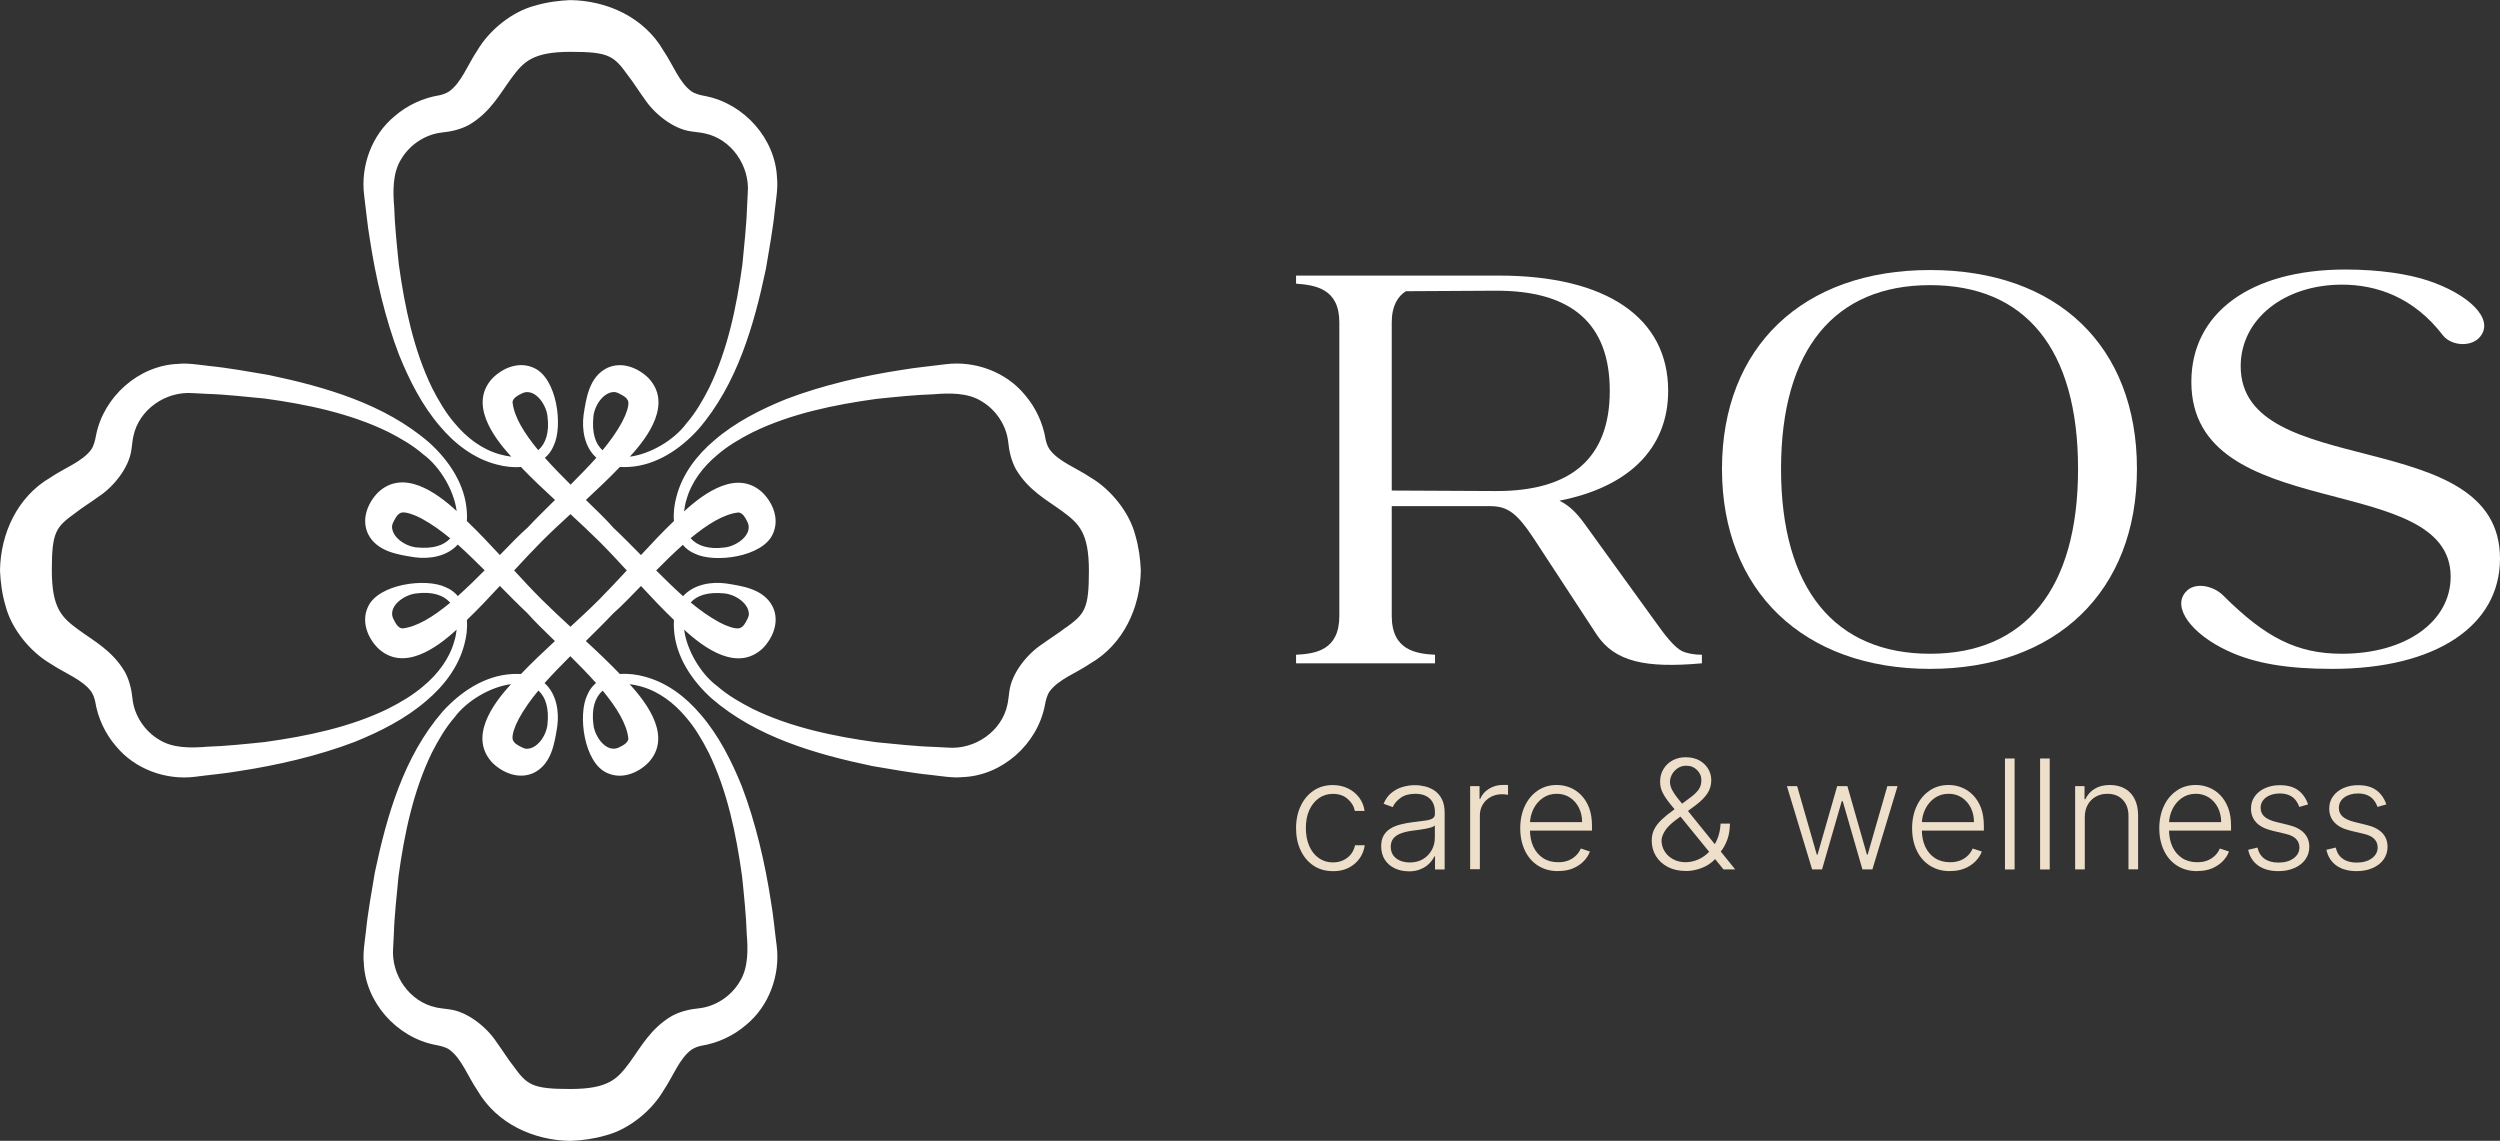 <?xml version="1.0" encoding="UTF-8"?>
<svg id="Camada_2" data-name="Camada 2" xmlns="http://www.w3.org/2000/svg" viewBox="0 0 300.99 137.35">
  <rect x="0" y="0" width="300.99" height="137.35" fill="#333333" stroke="none"/>
  <defs>
    <style>
      .cls-1 {
        fill: #eedfcb;
      }

      .cls-2 {
        fill: #fff;
      }
    </style>
  </defs>
  <g id="Camada_1-2" data-name="Camada 1">
    <g>
      <path class="cls-2" d="M136.69,64.45c-.72-2.81-2.98-5.55-5.4-6.97-1.74-1.17-3.85-1.91-4.92-3.37-.22-.33-.4-.78-.48-1.2-.32-1.98-1.21-3.88-2.5-5.37-2.27-2.77-6.01-4.13-9.52-3.69-1.72.23-3.61.39-5.32.69-4.6.7-9.56,1.85-13.9,3.51-3.06,1.24-6.12,2.78-8.63,4.95-2.1,1.77-3.88,4.07-4.58,6.81-.25.91-.38,1.93-.3,2.92-1.38,1.32-2.68,2.7-3.97,4.1-1.08-1.09-2.16-2.2-3.31-3.28-.85-.97-2.03-2.11-3.32-3.36,1.39-1.29,2.77-2.59,4.09-3.97.36.02.71.02,1.06,0,3.32-.18,6.24-2.16,8.38-4.53,4.66-5.38,6.71-12.51,8.15-19.36.35-2.06.88-5.03,1.07-7.07.13-1.13.39-2.67.26-3.81-.18-4.74-3.95-8.97-8.61-9.88-.59-.11-1.23-.25-1.71-.58-1.46-1.08-2.19-3.19-3.37-4.92-2.3-3.96-6.72-6-11.2-6.06-1.37.06-2.79.24-4.22.66-2.81.72-5.55,2.98-6.97,5.4-1.17,1.74-1.91,3.85-3.37,4.92-.33.22-.78.4-1.2.48-1.98.32-3.88,1.21-5.37,2.5-2.77,2.27-4.13,6.01-3.69,9.52.23,1.72.39,3.61.69,5.32.7,4.6,1.85,9.56,3.51,13.9,1.24,3.06,2.78,6.12,4.95,8.63,1.77,2.1,4.07,3.88,6.81,4.58.91.25,1.93.38,2.92.3,1.32,1.38,2.7,2.68,4.1,3.97-1.09,1.08-2.2,2.16-3.28,3.31-.97.85-2.11,2.03-3.36,3.32-1.29-1.39-2.59-2.77-3.97-4.09.02-.36.02-.71,0-1.06-.18-3.32-2.16-6.24-4.53-8.38-5.38-4.66-12.51-6.71-19.36-8.15-2.06-.35-5.03-.88-7.07-1.07-1.13-.13-2.67-.39-3.81-.26-4.74.18-8.97,3.95-9.88,8.61-.11.59-.25,1.23-.58,1.71-1.08,1.46-3.19,2.19-4.92,3.37-3.96,2.3-6,6.72-6.06,11.2.06,1.37.24,2.79.66,4.22.72,2.81,2.98,5.55,5.4,6.97,1.74,1.17,3.85,1.91,4.92,3.37.22.33.4.78.48,1.2.32,1.98,1.21,3.88,2.5,5.37,2.27,2.77,6.01,4.13,9.52,3.69,1.72-.23,3.61-.39,5.32-.69,4.6-.7,9.56-1.85,13.9-3.51,3.06-1.24,6.12-2.78,8.63-4.95,2.1-1.77,3.88-4.07,4.58-6.81.25-.91.38-1.93.3-2.92,1.38-1.32,2.68-2.7,3.97-4.1,1.08,1.09,2.16,2.2,3.31,3.28.85.97,2.03,2.11,3.32,3.36-1.39,1.29-2.77,2.59-4.09,3.97-.36-.02-.71-.02-1.06,0-3.32.18-6.24,2.16-8.38,4.53-4.66,5.38-6.71,12.51-8.15,19.36-.35,2.06-.88,5.03-1.07,7.07-.13,1.13-.39,2.67-.26,3.81.18,4.74,3.95,8.97,8.61,9.88.59.11,1.23.25,1.71.58,1.46,1.08,2.19,3.19,3.37,4.92,2.3,3.96,6.72,6,11.2,6.06,1.37-.06,2.79-.24,4.22-.66,2.81-.72,5.55-2.98,6.97-5.4,1.17-1.74,1.91-3.85,3.37-4.92.33-.22.78-.4,1.2-.48,1.98-.32,3.88-1.21,5.37-2.5,2.77-2.27,4.13-6.01,3.69-9.52-.23-1.72-.39-3.61-.69-5.32-.7-4.6-1.85-9.56-3.51-13.9-1.24-3.06-2.78-6.12-4.95-8.63-1.77-2.1-4.07-3.88-6.81-4.58-.91-.25-1.93-.38-2.92-.3-1.32-1.38-2.7-2.68-4.1-3.97,1.09-1.08,2.2-2.16,3.28-3.31.97-.85,2.11-2.03,3.36-3.32,1.29,1.39,2.59,2.77,3.97,4.09-.02.36-.02.71,0,1.06.18,3.32,2.16,6.24,4.53,8.38,5.38,4.66,12.51,6.71,19.36,8.15,2.06.35,5.03.88,7.07,1.07,1.13.13,2.67.39,3.81.26,4.74-.18,8.97-3.95,9.88-8.61.11-.59.25-1.23.58-1.71,1.08-1.46,3.19-2.19,4.92-3.37,3.96-2.3,6-6.72,6.06-11.2-.06-1.37-.24-2.79-.66-4.22ZM55.13,71.77c-.37-.44-.84-.81-1.45-1.06-2.39-1.17-8.15-.4-9.38,2.36-.82,1.75-.06,3.69,1.21,4.97,3.03,2.86,7,.04,9.47-2.24-.05.45-.14.93-.29,1.42-.59,2.11-1.99,3.95-3.71,5.38-1.27,1.1-2.77,1.97-4.26,2.73-4.6,2.24-9.81,3.31-14.86,4.01-2.01.21-4.91.51-6.9.56-1.92.16-4.14.21-5.81-.85-1.73-1.02-2.97-2.9-3.19-4.86-.11-1.13-.37-2.28-.93-3.31-1.52-2.57-3.75-3.72-5.59-5.07-1.98-1.46-3.2-2.54-3.2-7.15s.48-5.21,2.82-6.89c.79-.63,1.77-1.22,2.84-2,1.67-1.09,3.65-3.39,3.93-5.69.07-.42.13-1.17.23-1.57.67-3.21,3.9-5.44,7.17-5.18,0,0,1.73.09,1.73.09,2,.05,4.88.37,6.9.56,5.04.69,10.26,1.77,14.86,4.01,1.49.76,3,1.63,4.26,2.73,2,1.47,3.69,4.34,4,6.81-2.47-2.29-6.44-5.1-9.47-2.24-1.26,1.29-2.02,3.23-1.21,4.97,1.07,2.17,3.65,2.52,5.6,2.83,1.79.25,3.92-.09,5.21-1.53,1.11.99,2.18,2.05,3.24,3.1-1.04,1.05-2.12,2.11-3.21,3.08ZM54.2,72.57c-2.01,1.66-4,2.91-5.76,3.09-.49-.04-.8-.58-1-.99-.93-1.54,1.12-3.04,2.63-3.22,1.96-.26,3.33.19,4.13,1.11ZM54.21,64.81c-.76.85-2.08,1.31-4.13,1.09-1.35-.17-2.95-1.26-2.88-2.59.07-.31.19-.54.36-.84.09-.18.29-.47.42-.56.18-.14.25-.18.46-.21.45-.06,1.41.24,2.3.72,1.23.67,2.38,1.49,3.47,2.4ZM74.94,50.74c-.67,1.23-1.49,2.38-2.4,3.47-.85-.76-1.31-2.08-1.09-4.13.17-1.35,1.26-2.95,2.59-2.88.31.07.54.19.84.36.18.09.47.29.56.42.14.18.18.25.21.46.06.45-.24,1.41-.72,2.3ZM61.7,48.44c.04-.49.58-.8.99-1,1.54-.93,3.04,1.12,3.22,2.63.26,1.96-.19,3.33-1.11,4.13-1.66-2.01-2.91-4-3.09-5.76ZM65.59,55.13c.44-.37.81-.84,1.06-1.45,1.17-2.39.4-8.15-2.36-9.38-1.75-.82-3.69-.06-4.97,1.21-2.86,3.03-.04,7,2.24,9.47-.45-.05-.93-.15-1.42-.29-2.11-.59-3.95-1.99-5.38-3.71-1.1-1.27-1.97-2.77-2.73-4.26-2.24-4.6-3.31-9.81-4.01-14.86-.21-2.01-.51-4.91-.56-6.9-.16-1.92-.21-4.14.85-5.81,1.02-1.73,2.9-2.97,4.86-3.19,1.13-.11,2.28-.37,3.31-.93,2.57-1.52,3.72-3.75,5.07-5.59,1.46-1.98,2.54-3.2,7.15-3.2s5.21.48,6.89,2.82c.63.79,1.22,1.77,2,2.84,1.09,1.67,3.39,3.65,5.69,3.93.42.07,1.17.13,1.57.23,3.21.67,5.44,3.9,5.18,7.17,0,0-.09,1.73-.09,1.73-.05,2-.37,4.88-.56,6.9-.69,5.04-1.77,10.26-4.01,14.86-.76,1.49-1.63,3-2.73,4.26-1.47,2-4.34,3.69-6.81,4,2.29-2.47,5.1-6.44,2.24-9.47-1.29-1.26-3.23-2.02-4.97-1.21-2.17,1.07-2.52,3.65-2.83,5.6-.25,1.79.09,3.92,1.53,5.21-.99,1.11-2.05,2.18-3.1,3.24-1.05-1.04-2.11-2.12-3.08-3.21ZM62.42,86.61c.67-1.23,1.49-2.38,2.4-3.47.85.76,1.31,2.08,1.09,4.13-.17,1.35-1.26,2.95-2.59,2.88-.31-.07-.54-.19-.84-.36-.18-.09-.47-.29-.56-.42-.14-.18-.18-.25-.21-.46-.06-.45.24-1.41.72-2.3ZM75.66,88.91c-.04.49-.58.8-.99,1-1.54.93-3.04-1.12-3.22-2.63-.26-1.96.19-3.33,1.11-4.13,1.66,2.01,2.91,4,3.09,5.76ZM71.77,82.22c-.44.37-.81.84-1.06,1.45-1.17,2.39-.4,8.15,2.36,9.38,1.75.82,3.69.06,4.97-1.21,2.86-3.03.04-7-2.24-9.47.45.05.93.15,1.42.29,2.11.59,3.95,1.99,5.38,3.71,1.1,1.27,1.97,2.77,2.73,4.26,2.24,4.6,3.31,9.81,4.01,14.86.21,2.01.51,4.91.56,6.9.16,1.92.21,4.14-.85,5.81-1.02,1.73-2.9,2.97-4.86,3.19-1.13.11-2.28.37-3.31.93-2.57,1.52-3.72,3.75-5.07,5.59-1.46,1.98-2.54,3.2-7.15,3.2s-5.21-.48-6.89-2.82c-.63-.79-1.22-1.77-2-2.84-1.09-1.67-3.39-3.65-5.69-3.93-.42-.07-1.17-.13-1.57-.23-3.21-.67-5.44-3.9-5.18-7.17,0,0,.09-1.73.09-1.73.05-2,.37-4.88.56-6.9.69-5.04,1.77-10.26,4.01-14.86.76-1.49,1.63-3,2.73-4.26,1.47-2,4.34-3.69,6.81-4-2.29,2.47-5.1,6.44-2.24,9.47,1.29,1.26,3.23,2.02,4.97,1.21,2.17-1.07,2.52-3.65,2.83-5.6.25-1.79-.09-3.92-1.53-5.21.99-1.11,2.05-2.18,3.1-3.24,1.05,1.04,2.11,2.12,3.08,3.21ZM72.16,72.16c-1.13,1.13-2.3,2.22-3.48,3.3-1.18-1.09-2.35-2.18-3.48-3.3-1.13-1.13-2.22-2.3-3.3-3.48,1.09-1.18,2.18-2.35,3.3-3.48,1.13-1.13,2.3-2.22,3.48-3.3,1.18,1.09,2.35,2.18,3.48,3.3,1.13,1.13,2.22,2.3,3.3,3.48-1.09,1.18-2.18,2.35-3.3,3.48ZM128.29,75.57c-.79.63-1.77,1.22-2.84,2-1.67,1.09-3.65,3.39-3.93,5.69-.07.42-.13,1.17-.23,1.57-.67,3.21-3.9,5.44-7.17,5.18,0,0-1.73-.09-1.73-.09-2-.05-4.88-.37-6.9-.56-5.04-.69-10.26-1.77-14.86-4.01-1.49-.76-3-1.63-4.26-2.73-2-1.47-3.69-4.34-4-6.81,2.47,2.29,6.44,5.1,9.47,2.24,1.26-1.29,2.02-3.23,1.21-4.97-1.07-2.17-3.65-2.52-5.6-2.83-1.79-.25-3.92.09-5.21,1.53-1.11-.99-2.18-2.05-3.24-3.1,1.04-1.05,2.12-2.11,3.21-3.08.37.44.84.81,1.45,1.06,2.39,1.17,8.15.4,9.38-2.36.82-1.75.06-3.69-1.21-4.97-3.03-2.86-7-.04-9.47,2.24.05-.45.14-.93.29-1.42.59-2.11,1.99-3.95,3.71-5.38,1.27-1.1,2.77-1.97,4.26-2.73,4.6-2.24,9.81-3.31,14.86-4.01,2.01-.21,4.91-.51,6.9-.56,1.92-.16,4.14-.21,5.81.85,1.73,1.02,2.97,2.9,3.19,4.86.11,1.13.37,2.28.93,3.31,1.52,2.57,3.75,3.72,5.59,5.07,1.98,1.46,3.2,2.54,3.2,7.15s-.48,5.21-2.82,6.89ZM83.15,72.54c.76-.85,2.08-1.31,4.13-1.09,1.35.17,2.95,1.26,2.88,2.59-.07.31-.19.54-.36.84-.09.18-.29.47-.42.56-.18.14-.25.18-.46.21-.45.06-1.41-.24-2.3-.72-1.23-.67-2.38-1.49-3.47-2.4ZM83.15,64.79c2.01-1.66,4-2.91,5.76-3.09.49.04.8.58,1,.99.93,1.54-1.12,3.04-2.63,3.22-1.96.26-3.33-.19-4.13-1.11Z"/>
      <g>
        <path class="cls-2" d="M200.84,47.06c0,6.91-4.73,11.58-13.09,13.22,1.21.61,2.06,1.45,3.03,2.79l8.37,11.58c1.33,1.88,2.42,3.27,3.39,3.76.55.24,1.39.42,2.36.42v1.03c-6.79.61-10.49-.18-12.67-3.46l-7.58-11.58c-2-3.03-3.15-3.88-5.21-3.88h-11.88v13.22c0,4.12,2.91,4.55,5.21,4.67v1.03h-16.73v-1.03c2.36-.12,5.21-.55,5.21-4.67v-35.34c0-4.06-2.85-4.49-5.21-4.67v-.97h24.43c12.97,0,20.37,5.09,20.37,13.88ZM167.56,59.06l12.43.06c9.21.06,13.82-4,13.82-12.06s-4.55-12.12-13.82-12.06l-10.73.06c-.97.61-1.7,1.76-1.7,3.76v20.25Z"/>
        <path class="cls-2" d="M257.28,56.46c0,14.73-9.7,24.07-24.92,24.07s-25.04-9.4-25.04-24.07,9.7-23.95,25.04-23.95,24.92,9.15,24.92,23.95ZM232.37,78.71c11.4,0,17.82-7.76,17.82-22.25s-6.37-22.13-17.82-22.13-17.94,7.7-17.94,22.13,6.49,22.25,17.94,22.25Z"/>
        <path class="cls-2" d="M281.96,34.27c-6.91,0-12.19,4.12-12.19,9.82,0,13.94,31.22,6.91,31.22,23.16,0,8.12-7.76,13.28-20.19,13.28-5.27,0-9.28-.61-12.61-2.18-4.3-2-6.73-5.21-5.03-7.09,1.03-1.21,3.27-.79,4.49.42,5.09,5.09,8.91,7.03,14.31,7.03,7.7,0,13.09-3.88,13.09-9.28,0-12.91-31.22-6.12-31.22-23.46,0-8.18,6.97-13.52,18.55-13.52,4.12,0,7.58.55,9.94,1.33,4.91,1.64,8,4.61,6.3,6.73-.97,1.27-3.4,1.21-4.49-.12-3.52-4.61-8-6.12-12.18-6.12Z"/>
      </g>
      <g>
        <path class="cls-1" d="M160.47,104.88c-.9,0-1.67-.22-2.34-.67-.66-.45-1.18-1.06-1.54-1.84-.37-.78-.55-1.66-.55-2.66s.19-1.9.56-2.68c.37-.78.89-1.4,1.55-1.84.66-.45,1.43-.67,2.3-.67.67,0,1.28.13,1.82.39.54.26.99.62,1.35,1.09s.58,1.01.67,1.63h-1.17c-.12-.57-.41-1.05-.88-1.45-.46-.4-1.05-.6-1.76-.6-.64,0-1.2.17-1.7.52-.49.35-.87.83-1.15,1.44-.28.62-.41,1.33-.41,2.14s.13,1.53.4,2.16c.27.62.65,1.11,1.14,1.46.49.35,1.06.53,1.72.53.44,0,.85-.08,1.22-.25.37-.17.68-.41.93-.71.25-.31.42-.68.51-1.1h1.17c-.09.6-.3,1.14-.64,1.61s-.78.84-1.32,1.11c-.54.27-1.16.4-1.86.4Z"/>
        <path class="cls-1" d="M169.58,104.9c-.6,0-1.16-.12-1.66-.36-.5-.24-.9-.58-1.19-1.03s-.44-1-.44-1.64c0-.5.09-.91.28-1.25s.45-.62.8-.84c.34-.22.75-.39,1.22-.51.47-.13.99-.22,1.55-.29.56-.07,1.04-.13,1.42-.18.39-.05.69-.13.89-.25.2-.11.31-.3.31-.55v-.23c0-.68-.2-1.22-.61-1.61-.41-.39-.99-.59-1.75-.59-.72,0-1.31.16-1.76.48-.45.32-.77.69-.96,1.12l-1.1-.4c.23-.55.54-.99.94-1.31.4-.33.85-.57,1.34-.71.5-.15,1-.22,1.51-.22.38,0,.78.05,1.2.15.41.1.8.27,1.16.52.36.25.65.59.87,1.02.22.44.33.99.33,1.66v6.8h-1.16v-1.58h-.07c-.14.3-.35.58-.62.86-.27.28-.62.51-1.03.68-.41.18-.9.27-1.45.27ZM169.73,103.84c.62,0,1.15-.14,1.6-.41.45-.27.8-.64,1.05-1.09.25-.45.37-.96.37-1.5v-1.45c-.09.08-.23.16-.43.22-.2.06-.43.12-.7.17-.26.05-.52.09-.79.13-.26.04-.5.07-.7.09-.57.07-1.05.18-1.45.33s-.71.35-.92.61c-.21.26-.32.59-.32.99,0,.61.22,1.08.65,1.41.43.33.98.5,1.64.5Z"/>
        <path class="cls-1" d="M177,104.67v-10.02h1.13v1.54h.08c.2-.5.55-.91,1.05-1.22.5-.31,1.06-.47,1.69-.47.1,0,.2,0,.32,0,.12,0,.22,0,.29.01v1.18c-.05,0-.14-.02-.27-.04s-.27-.03-.42-.03c-.52,0-.99.11-1.39.33-.41.22-.73.52-.96.91-.24.39-.35.83-.35,1.32v6.47h-1.16Z"/>
        <path class="cls-1" d="M187.6,104.88c-.94,0-1.74-.22-2.43-.66s-1.21-1.04-1.58-1.82c-.37-.78-.56-1.67-.56-2.68s.19-1.91.56-2.69c.37-.79.89-1.4,1.55-1.85.66-.45,1.42-.67,2.29-.67.54,0,1.07.1,1.57.3.5.2.96.5,1.36.91.4.41.72.92.96,1.53.23.62.35,1.34.35,2.18v.57h-7.83v-1.02h6.64c0-.64-.13-1.22-.39-1.74-.26-.51-.62-.92-1.08-1.22s-.99-.45-1.59-.45c-.63,0-1.19.17-1.68.51-.48.34-.86.79-1.13,1.34-.27.56-.41,1.17-.41,1.83v.61c0,.8.14,1.49.41,2.08.28.59.67,1.05,1.18,1.38.51.33,1.11.49,1.81.49.47,0,.89-.07,1.25-.22s.66-.35.91-.6.43-.52.56-.83l1.1.36c-.15.42-.4.81-.75,1.17-.35.36-.78.64-1.29.86-.51.22-1.11.32-1.78.32Z"/>
        <path class="cls-1" d="M202.95,104.86c-.82,0-1.54-.16-2.15-.48s-1.09-.76-1.43-1.31c-.34-.55-.51-1.18-.51-1.87,0-.5.1-.96.31-1.37.21-.41.51-.79.9-1.16.39-.37.86-.75,1.42-1.15l1.94-1.44c.46-.33.81-.66,1.05-.98.24-.32.36-.71.36-1.18s-.17-.85-.51-1.2c-.34-.35-.77-.53-1.31-.53-.37,0-.71.09-1,.28s-.53.43-.7.73-.26.61-.26.94c0,.3.08.61.23.92.16.31.37.63.63.96.27.34.56.71.89,1.11l6.1,7.54h-1.41l-5.32-6.53c-.45-.55-.85-1.04-1.19-1.47-.35-.43-.62-.85-.82-1.25s-.3-.83-.3-1.3c0-.57.13-1.08.4-1.52.27-.45.63-.8,1.1-1.05.47-.26,1-.38,1.61-.38s1.15.13,1.61.38c.45.25.81.59,1.06,1,.25.42.38.88.38,1.38,0,.6-.16,1.14-.47,1.6-.31.47-.76.92-1.35,1.37l-2.43,1.81c-.67.5-1.12.96-1.37,1.39-.25.43-.37.79-.37,1.09,0,.47.12.9.37,1.3.24.4.58.71,1.01.95.43.24.93.36,1.49.37.56,0,1.08-.12,1.57-.34.49-.22.93-.53,1.32-.94.39-.41.7-.9.94-1.47.24-.57.38-1.2.41-1.9h1.13c-.02.73-.11,1.34-.29,1.84s-.38.91-.6,1.23c-.23.32-.42.58-.59.78-.05.06-.1.13-.14.2s-.1.13-.15.2c-.44.48-.98.84-1.62,1.09s-1.29.37-1.93.37Z"/>
        <path class="cls-1" d="M218.17,104.67l-3.03-10.02h1.23l2.37,8.26h.08l2.37-8.26h1.23l2.35,8.24h.09l2.37-8.24h1.23l-3.03,10.02h-1.2l-2.37-8.21h-.12l-2.37,8.21h-1.2Z"/>
        <path class="cls-1" d="M234.78,104.88c-.94,0-1.74-.22-2.43-.66s-1.21-1.04-1.58-1.82c-.37-.78-.56-1.67-.56-2.68s.19-1.91.56-2.69c.37-.79.89-1.4,1.55-1.85.66-.45,1.42-.67,2.29-.67.54,0,1.07.1,1.57.3.5.2.96.5,1.36.91.4.41.72.92.96,1.53.23.62.35,1.34.35,2.18v.57h-7.83v-1.02h6.64c0-.64-.13-1.22-.39-1.74-.26-.51-.62-.92-1.08-1.22s-.99-.45-1.59-.45c-.63,0-1.19.17-1.68.51-.48.34-.86.79-1.13,1.34-.27.56-.41,1.17-.41,1.83v.61c0,.8.14,1.49.41,2.08.28.59.67,1.05,1.18,1.38.51.33,1.11.49,1.81.49.47,0,.89-.07,1.25-.22s.66-.35.91-.6.43-.52.56-.83l1.1.36c-.15.42-.4.81-.75,1.17-.35.36-.78.64-1.29.86-.51.22-1.11.32-1.78.32Z"/>
        <path class="cls-1" d="M242.55,91.32v13.36h-1.16v-13.36h1.16Z"/>
        <path class="cls-1" d="M246.78,91.32v13.36h-1.16v-13.36h1.16Z"/>
        <path class="cls-1" d="M251,98.41v6.26h-1.16v-10.02h1.13v1.57h.1c.24-.51.6-.93,1.1-1.24.5-.31,1.11-.47,1.85-.47.67,0,1.27.14,1.78.42.51.28.91.69,1.19,1.24s.43,1.21.43,2v6.49h-1.16v-6.42c0-.82-.23-1.47-.69-1.95-.46-.48-1.07-.72-1.84-.72-.53,0-.99.11-1.4.34-.41.23-.73.55-.97.97-.24.42-.36.93-.36,1.51Z"/>
        <path class="cls-1" d="M264.54,104.88c-.94,0-1.74-.22-2.43-.66s-1.21-1.04-1.58-1.82c-.37-.78-.56-1.67-.56-2.68s.19-1.91.56-2.69c.37-.79.89-1.4,1.55-1.85.66-.45,1.42-.67,2.29-.67.54,0,1.07.1,1.57.3.5.2.96.5,1.36.91.4.41.72.92.96,1.53.23.62.35,1.34.35,2.18v.57h-7.83v-1.02h6.64c0-.64-.13-1.22-.39-1.74-.26-.51-.62-.92-1.08-1.22s-.99-.45-1.59-.45c-.63,0-1.19.17-1.68.51-.48.34-.86.79-1.13,1.34-.27.56-.41,1.17-.41,1.83v.61c0,.8.14,1.49.41,2.08.28.59.67,1.05,1.18,1.38.51.33,1.11.49,1.81.49.47,0,.89-.07,1.25-.22s.66-.35.91-.6.43-.52.56-.83l1.1.36c-.15.42-.4.81-.75,1.17-.35.36-.78.64-1.29.86-.51.22-1.11.32-1.78.32Z"/>
        <path class="cls-1" d="M277.88,96.85l-1.06.3c-.1-.3-.25-.57-.44-.82-.19-.24-.44-.44-.75-.58-.31-.14-.69-.22-1.14-.22-.68,0-1.23.16-1.67.48-.43.32-.65.74-.65,1.25,0,.43.15.78.45,1.05.3.27.76.48,1.38.64l1.51.37c.84.2,1.47.53,1.89.97s.63,1,.63,1.67c0,.57-.16,1.07-.47,1.51-.31.44-.75.78-1.31,1.03s-1.21.38-1.94.38c-.98,0-1.79-.22-2.42-.66-.63-.44-1.04-1.08-1.22-1.91l1.12-.27c.14.6.42,1.05.85,1.35.42.3.97.46,1.66.46.77,0,1.38-.17,1.85-.52.46-.35.69-.78.69-1.3,0-.4-.13-.74-.4-1.02-.27-.28-.68-.48-1.23-.61l-1.64-.39c-.87-.21-1.51-.54-1.93-.99-.42-.45-.63-1.01-.63-1.68,0-.55.15-1.04.45-1.46.3-.42.71-.75,1.24-.99s1.13-.36,1.8-.36c.92,0,1.65.21,2.2.62.55.41.95.99,1.19,1.71Z"/>
        <path class="cls-1" d="M287.3,96.85l-1.06.3c-.1-.3-.25-.57-.44-.82-.19-.24-.44-.44-.75-.58-.31-.14-.69-.22-1.14-.22-.68,0-1.23.16-1.67.48-.43.32-.65.74-.65,1.25,0,.43.15.78.45,1.05.3.27.76.48,1.38.64l1.51.37c.84.2,1.47.53,1.89.97s.63,1,.63,1.67c0,.57-.16,1.07-.47,1.51-.31.44-.75.78-1.31,1.03s-1.21.38-1.94.38c-.98,0-1.79-.22-2.42-.66-.63-.44-1.04-1.08-1.22-1.91l1.12-.27c.14.6.42,1.05.85,1.35.42.3.97.46,1.66.46.77,0,1.38-.17,1.85-.52.46-.35.69-.78.69-1.3,0-.4-.13-.74-.4-1.02-.27-.28-.68-.48-1.23-.61l-1.64-.39c-.87-.21-1.51-.54-1.93-.99-.42-.45-.63-1.01-.63-1.68,0-.55.15-1.04.45-1.46.3-.42.71-.75,1.24-.99s1.13-.36,1.8-.36c.92,0,1.65.21,2.2.62.55.41.95.99,1.19,1.71Z"/>
      </g>
    </g>
  </g>
</svg>